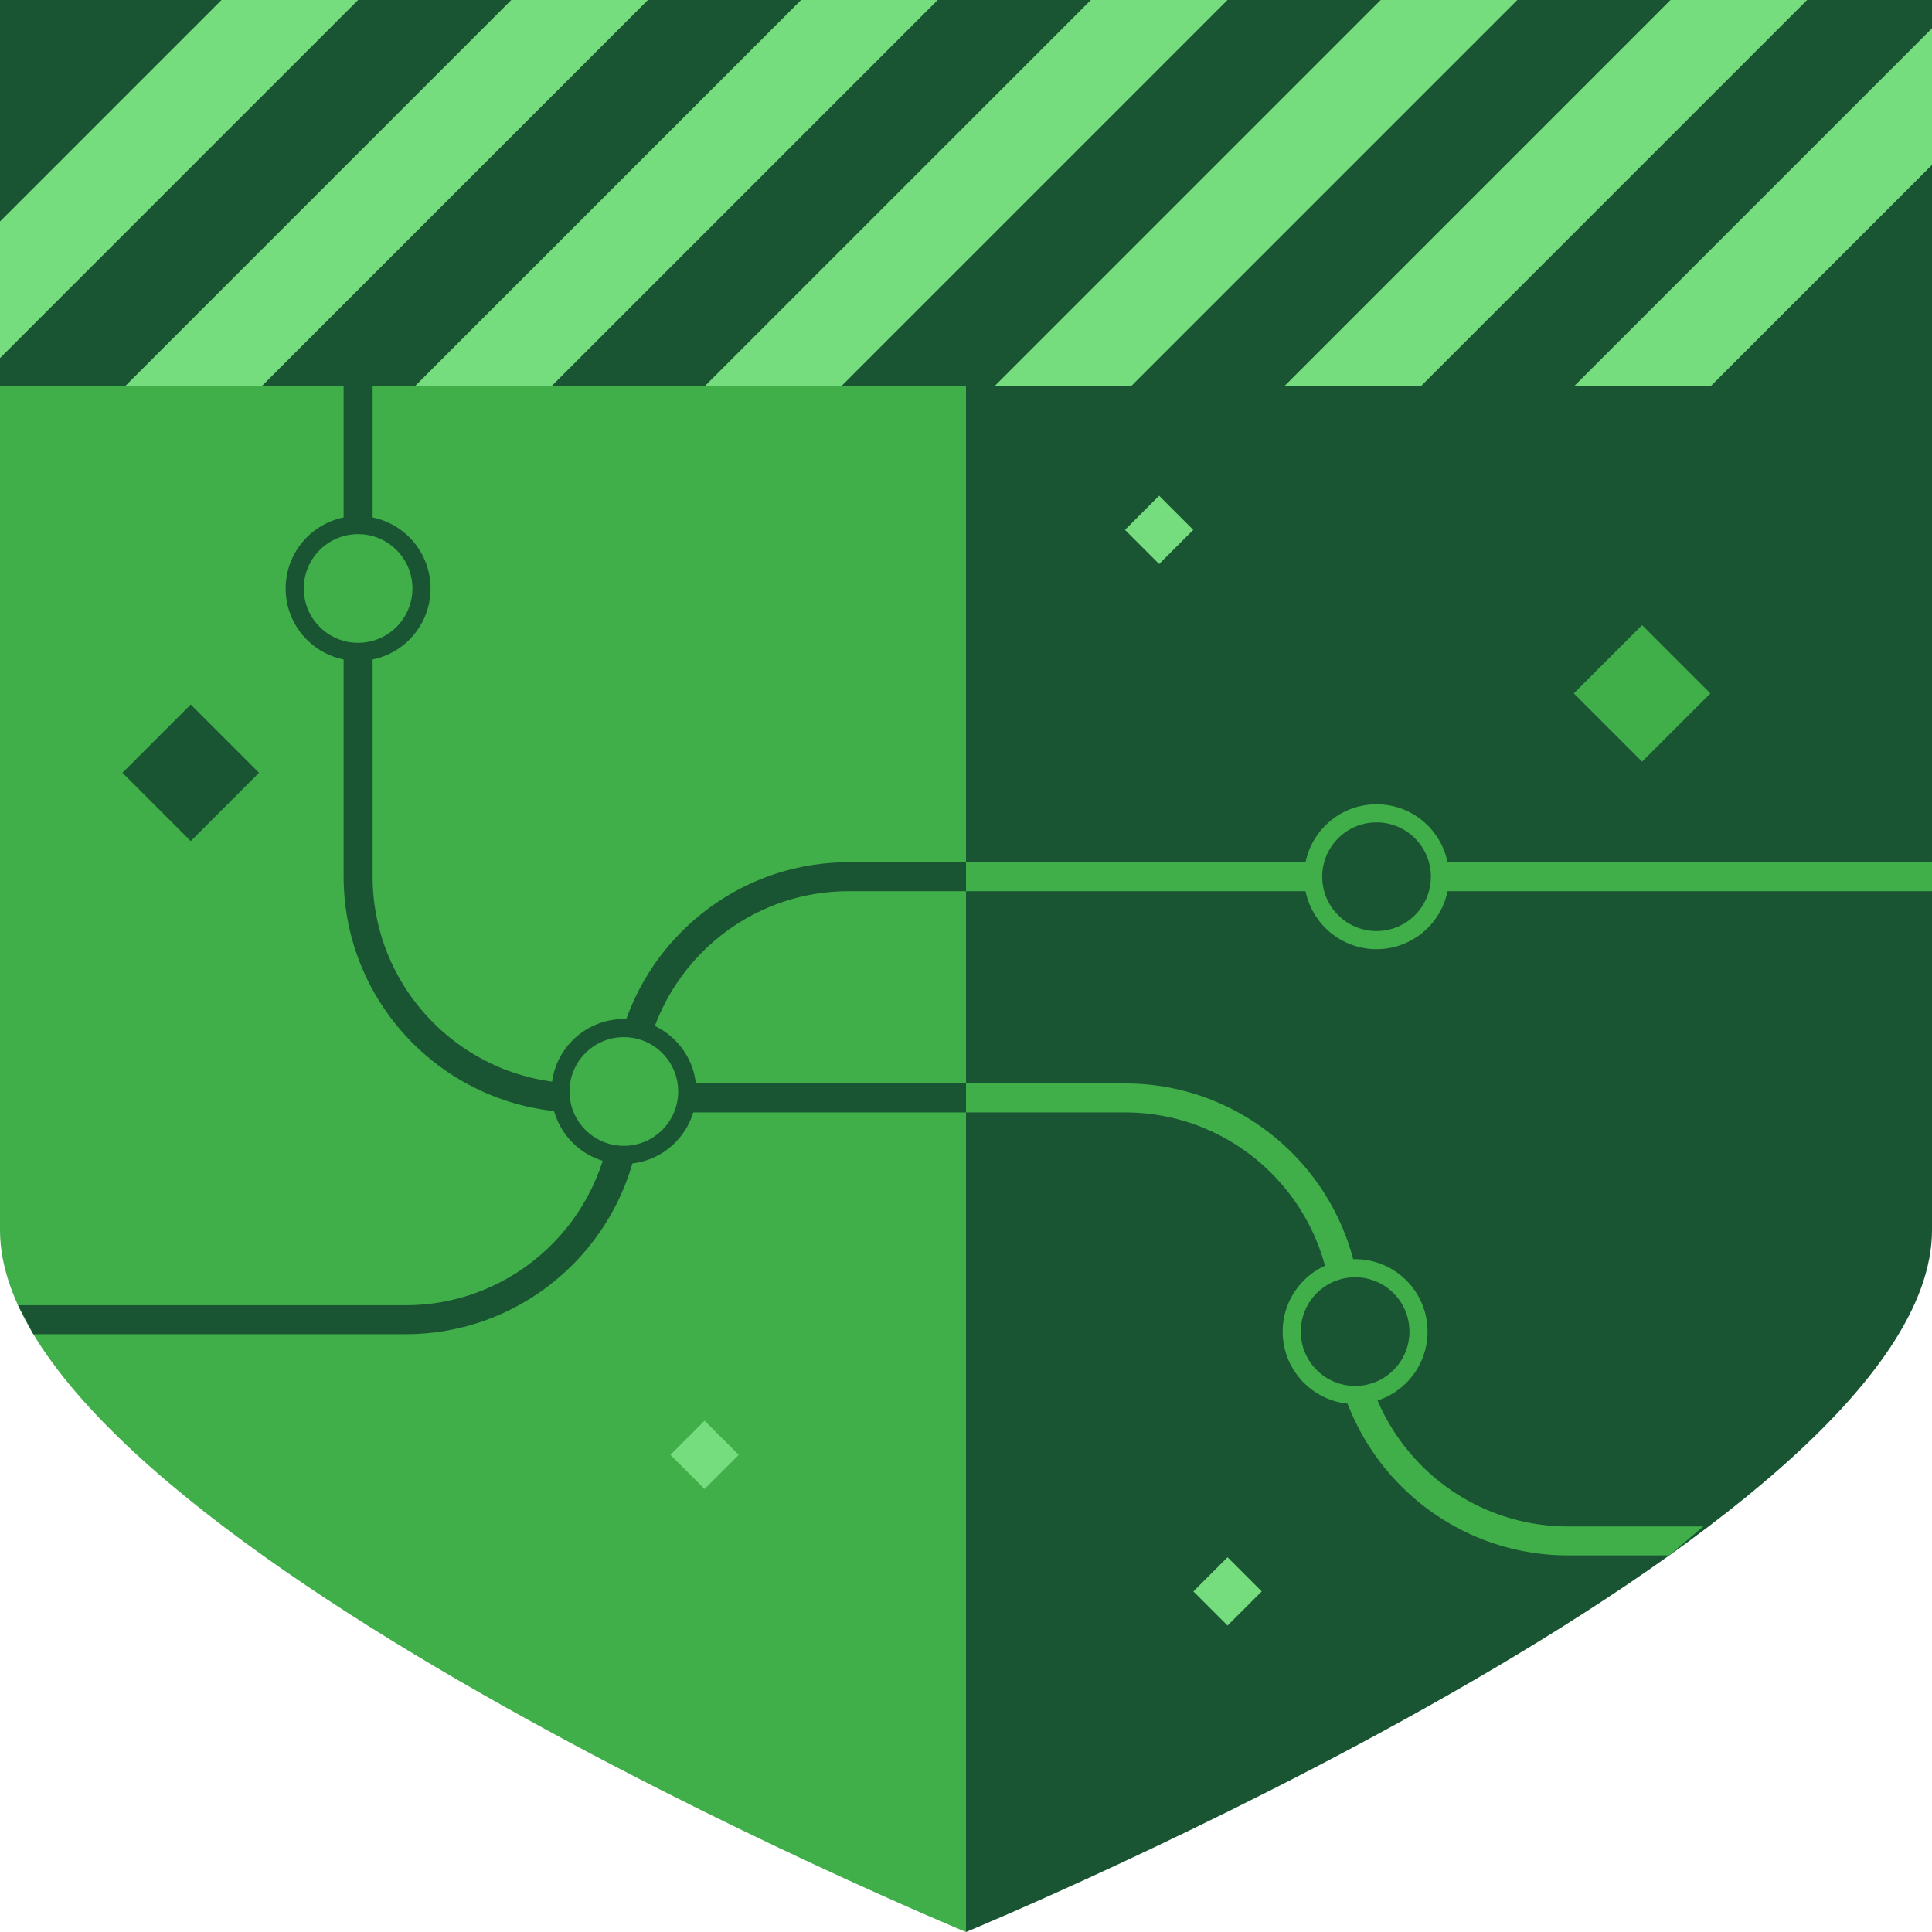 <?xml version="1.0" encoding="utf-8"?>
<!-- Generator: Adobe Illustrator 16.0.0, SVG Export Plug-In . SVG Version: 6.00 Build 0)  -->
<!DOCTYPE svg PUBLIC "-//W3C//DTD SVG 1.1//EN" "http://www.w3.org/Graphics/SVG/1.1/DTD/svg11.dtd">
<svg version="1.1" id="Layer_1" xmlns="http://www.w3.org/2000/svg" xmlns:xlink="http://www.w3.org/1999/xlink" x="0px" y="0px"
	 width="200px" height="200px" viewBox="0 0 200 200" enable-background="new 0 0 200 200" xml:space="preserve">
<g>
	<path fill="#195532" d="M100,200c0,0,100-41.333,100-72.667v-2V0H100V200z"/>
	<path fill="#40AE49" d="M0,0v125.333v2C0,158.667,100,200,100,200V0H0z"/>
	<rect fill="#195532" width="200" height="40"/>
	<g>
		<polygon fill="#76DD7E" points="0,22.929 22.929,0 37.071,0 0,37.071 		"/>
		<polygon fill="#76DD7E" points="12.929,40 52.929,0 67.071,0 27.071,40 		"/>
		<polygon fill="#76DD7E" points="42.929,40 82.928,0 97.071,0 57.071,40 		"/>
		<polygon fill="#76DD7E" points="72.929,40 112.928,0 127.071,0 87.071,40 		"/>
		<polygon fill="#76DD7E" points="102.929,40 142.929,0 157.071,0 117.071,40 		"/>
		<polygon fill="#76DD7E" points="132.929,40 172.928,0 187.071,0 147.071,40 		"/>
		<polygon fill="#76DD7E" points="162.929,40 200,2.929 200,17.071 177.071,40.001 		"/>
	</g>
	
		<rect x="165" y="66.806" transform="matrix(0.707 0.707 -0.707 0.707 100.566 -99.177)" fill="#40AE49" width="10" height="10"/>
	
		<rect x="14.738" y="75.011" transform="matrix(0.707 0.707 -0.707 0.707 62.357 9.477)" fill="#195532" width="10" height="10"/>
	
		<rect x="124.571" y="162.273" transform="matrix(0.707 0.707 -0.707 0.707 153.73 -41.592)" fill="#76DD7E" width="5.001" height="5"/>
	
		<rect x="117.499" y="52.369" transform="matrix(0.707 0.707 -0.707 0.707 73.945 -68.781)" fill="#76DD7E" width="5.001" height="5"/>
	
		<rect x="70.428" y="148.13" transform="matrix(0.707 0.707 -0.707 0.707 127.872 -7.45)" fill="#76DD7E" width="5.001" height="5"/>
	<g>
		<path fill="none" d="M66.494,112.157H100V92.258H87.846C76.547,92.258,67.284,101.056,66.494,112.157z"/>
		<path fill="#195532" d="M66.494,112.157c0.79-11.102,10.053-19.899,21.352-19.899H100v-3H87.846
			c-12.956,0-23.583,10.14-24.376,22.899H60c-11.815,0-21.429-9.613-21.429-21.429V40h-3v50.729
			c0,13.47,10.959,24.429,24.429,24.429h3.343c-0.762,11.129-10.035,19.958-21.355,19.958H1.863l1.59,3h38.534
			c12.977,0,23.618-10.171,24.382-22.958H100v-3H66.494z"/>
		<rect x="100" y="89.258" fill="#40AE49" width="99.999" height="3"/>
		<path fill="#40AE49" d="M137.892,136.586c0,13.47,10.958,24.429,24.428,24.429h10.481l3.532-3h-14.014
			c-11.815,0-21.428-9.613-21.428-21.429c0-13.47-10.959-24.429-24.429-24.429H100v3h16.463
			C128.278,115.157,137.892,124.771,137.892,136.586z"/>
	</g>
	<g>
		<circle fill="#195532" cx="64.58" cy="112.99" r="7.5"/>
		<circle fill="#40AE49" cx="64.58" cy="112.99" r="5.625"/>
	</g>
	<g>
		<circle fill="#40AE49" cx="140.281" cy="137.847" r="7.5"/>
		<circle fill="#195532" cx="140.281" cy="137.847" r="5.625"/>
	</g>
	<g>
		<circle fill="#195532" cx="37.071" cy="60.918" r="7.5"/>
		<circle fill="#40AE49" cx="37.071" cy="60.918" r="5.625"/>
	</g>
	<g>
		<circle fill="#40AE49" cx="142.5" cy="90.758" r="7.5"/>
		<circle fill="#195532" cx="142.5" cy="90.758" r="5.625"/>
	</g>
</g>
</svg>
